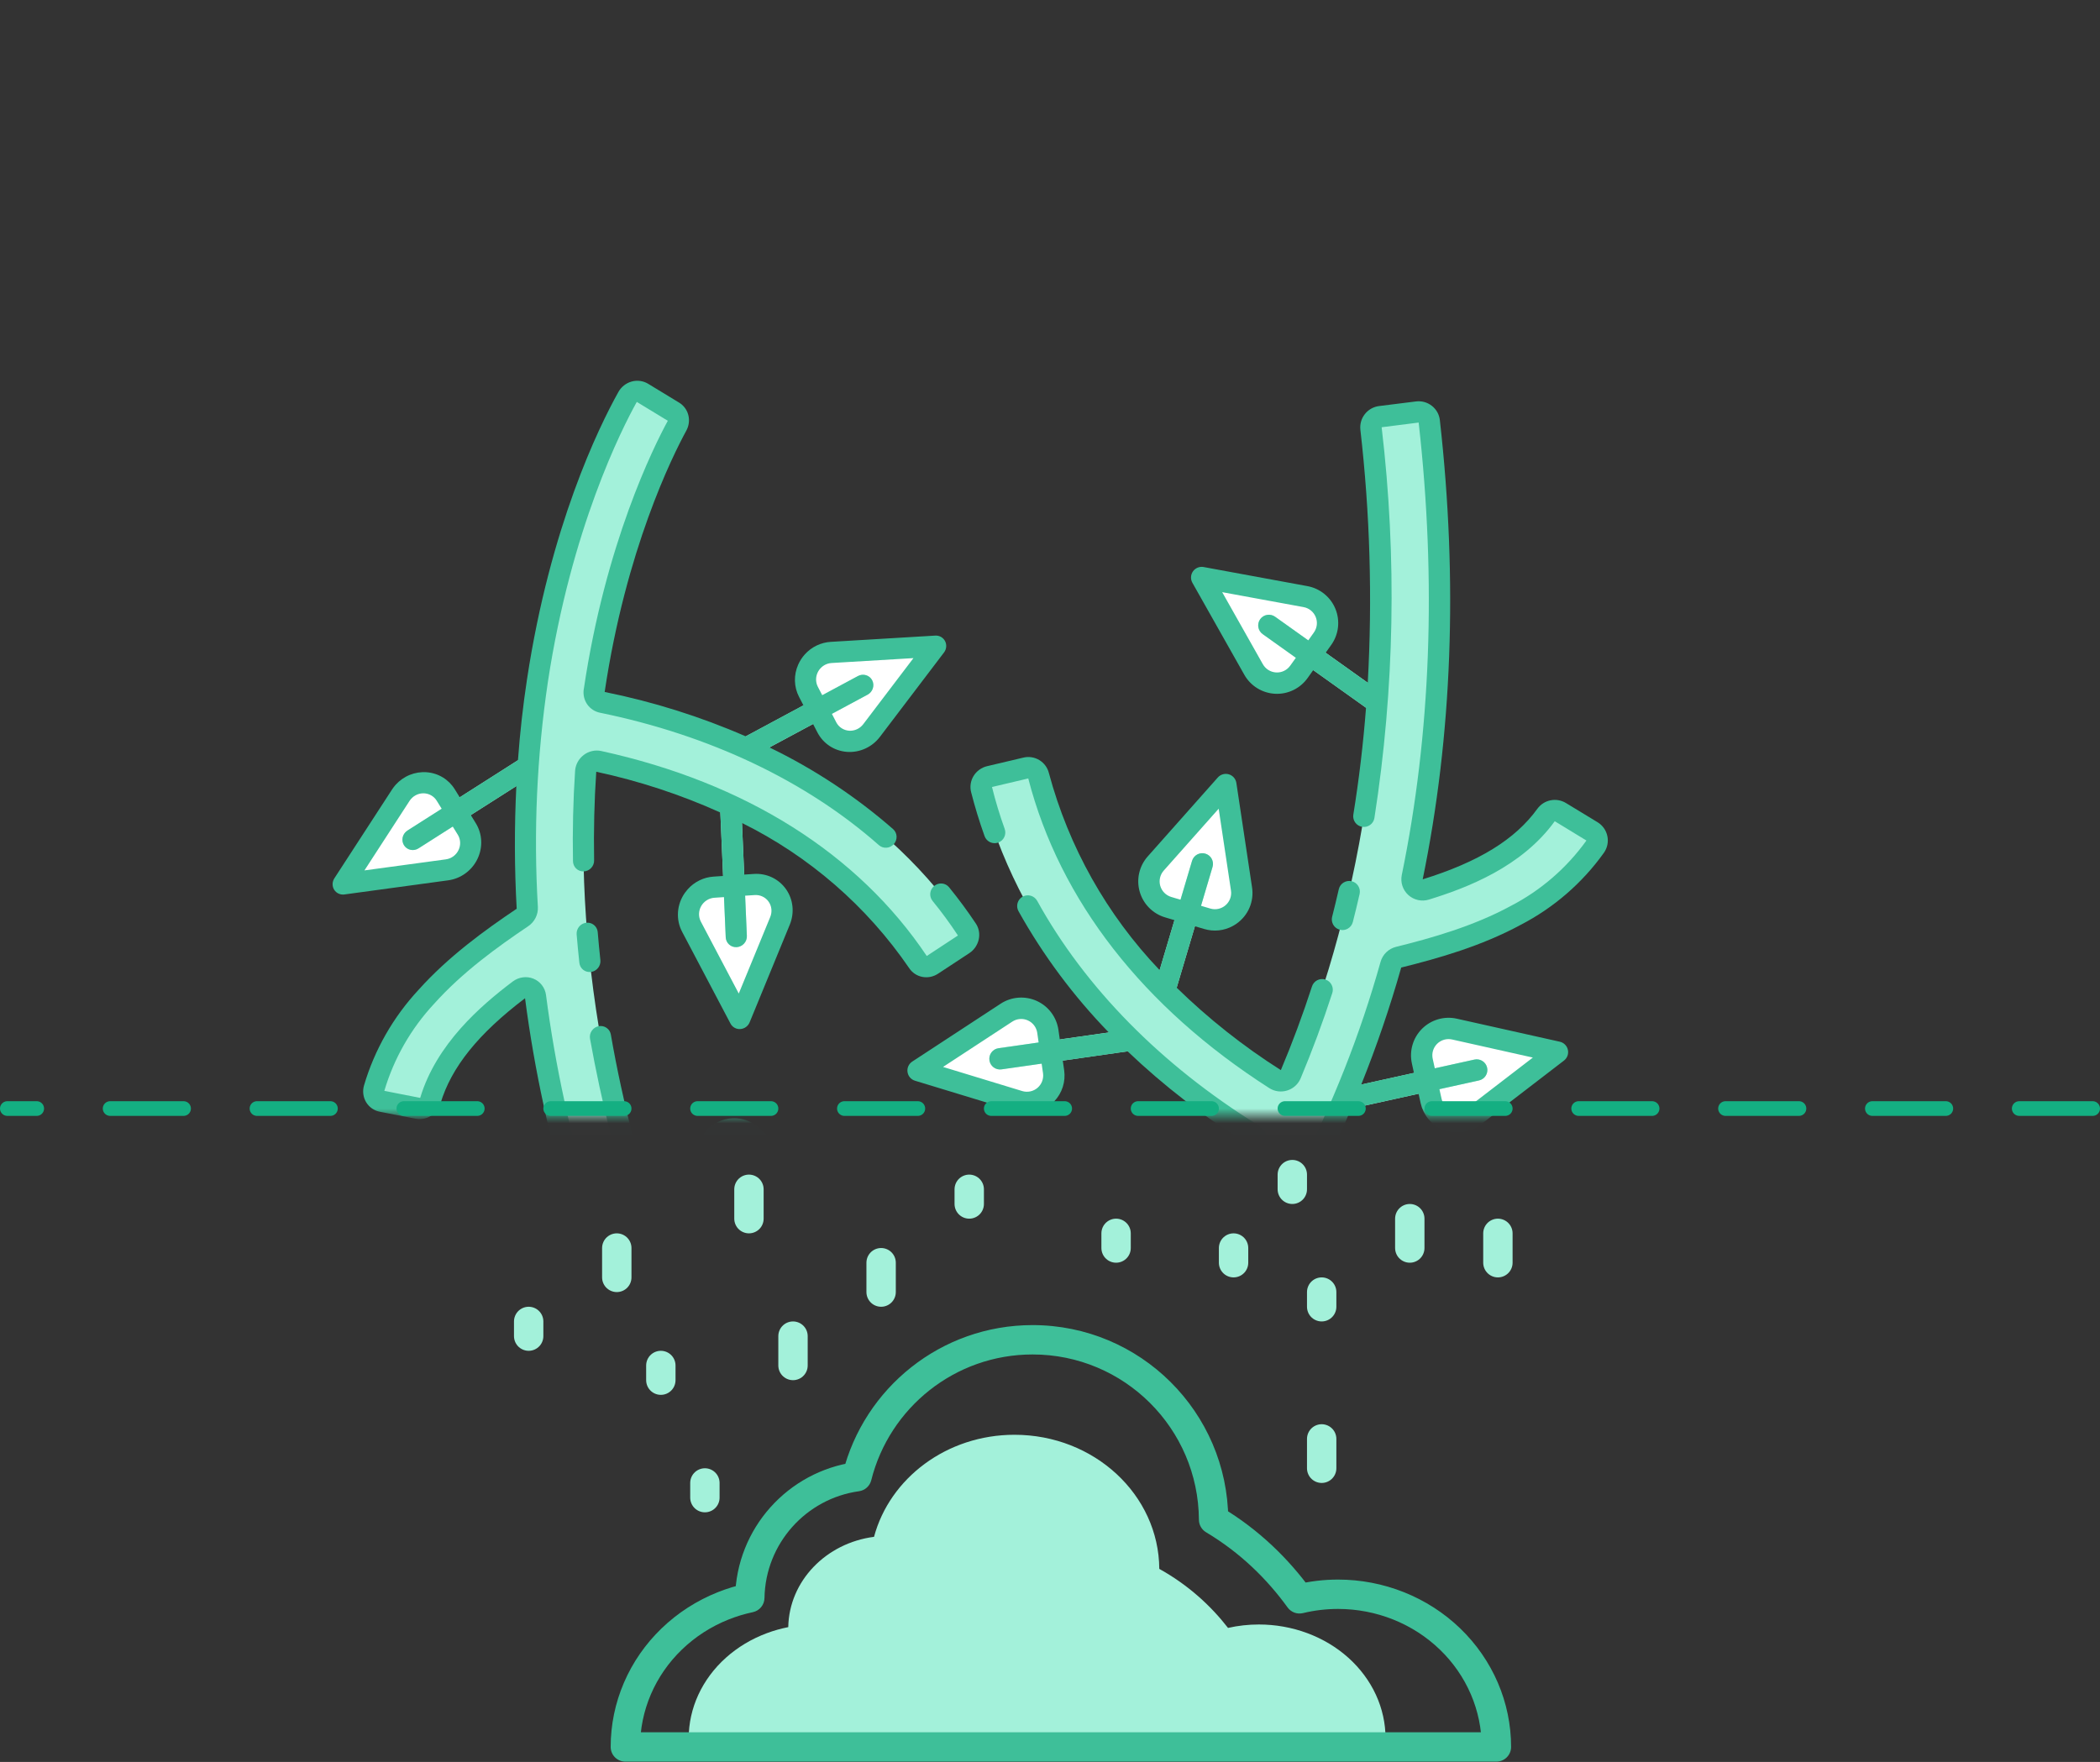<svg width="143" height="120" viewBox="0 0 143 120" fill="none" xmlns="http://www.w3.org/2000/svg">
<rect x="0" y="0" width="143" height="120" fill="#333333" stroke="none"/>
<path fill-rule="evenodd" clip-rule="evenodd" d="M78.942 106.852C78.91 101.803 74.508 97.719 69.082 97.719C64.465 97.719 60.589 100.677 59.517 104.67C56.254 105.091 53.733 107.676 53.677 110.82C53.181 110.917 52.694 111.054 52.223 111.23C51.176 111.619 50.225 112.19 49.424 112.91C48.623 113.63 47.988 114.485 47.554 115.425C47.12 116.366 46.897 117.374 46.897 118.392L52.444 118.392C52.444 118.392 52.444 118.392 52.444 118.392H86.954C86.954 118.392 86.954 118.392 86.954 118.392H94.349C94.349 117.374 94.125 116.366 93.692 115.425C93.258 114.485 92.623 113.63 91.822 112.91C91.02 112.19 90.069 111.619 89.023 111.23C87.976 110.84 86.854 110.64 85.721 110.64C85.012 110.64 84.307 110.718 83.623 110.873C82.453 109.367 80.923 107.954 78.942 106.852Z" fill="#A3F1DA"/>
<path d="M42.584 118.98H41.584C41.584 119.532 42.031 119.98 42.584 119.98V118.98ZM43.404 115.001L42.486 114.606H42.486L43.404 115.001ZM45.742 111.627L46.436 112.347H46.436L45.742 111.627ZM49.241 109.373L48.87 108.444L49.241 109.373ZM51.058 108.822L51.265 109.801C51.721 109.704 52.05 109.305 52.058 108.839L51.058 108.822ZM58.358 100.573L58.495 101.564C58.899 101.508 59.229 101.212 59.328 100.816L58.358 100.573ZM82.64 103.5L81.64 103.506C81.642 103.856 81.827 104.179 82.127 104.358L82.64 103.5ZM88.49 108.893L87.68 109.48C87.918 109.808 88.331 109.961 88.725 109.865L88.49 108.893ZM95.24 109.373L94.869 110.301H94.869L95.24 109.373ZM98.739 111.627L98.045 112.347L98.739 111.627ZM101.898 118.98V119.98C102.45 119.98 102.898 119.532 102.898 118.98H101.898ZM53.368 119.98H64.152V117.98H53.368V119.98ZM42.584 119.98H53.368V117.98H42.584V119.98ZM42.486 114.606C41.891 115.992 41.584 117.478 41.584 118.98H43.584C43.584 117.751 43.835 116.533 44.323 115.395L42.486 114.606ZM45.048 110.907C43.952 111.964 43.081 113.22 42.486 114.606L44.323 115.395C44.812 114.257 45.529 113.221 46.436 112.347L45.048 110.907ZM48.87 108.444C47.443 109.014 46.144 109.85 45.048 110.907L46.436 112.347C47.343 111.472 48.422 110.776 49.612 110.301L48.87 108.444ZM50.851 107.844C50.176 107.987 49.513 108.187 48.87 108.444L49.612 110.301C50.148 110.087 50.701 109.92 51.265 109.801L50.851 107.844ZM58.221 99.583C53.66 100.214 50.137 104.09 50.058 108.806L52.058 108.839C52.12 105.121 54.899 102.062 58.495 101.564L58.221 99.583ZM70.315 90.249C64.073 90.249 58.836 94.539 57.388 100.331L59.328 100.816C60.559 95.894 65.013 92.249 70.315 92.249V90.249ZM83.64 103.494C83.596 96.171 77.647 90.249 70.315 90.249V92.249C76.547 92.249 81.603 97.282 81.64 103.506L83.64 103.494ZM82.127 104.358C84.472 105.758 86.287 107.556 87.68 109.48L89.3 108.307C87.769 106.193 85.76 104.198 83.152 102.641L82.127 104.358ZM88.725 109.865C89.504 109.677 90.306 109.581 91.113 109.581V107.581C90.148 107.581 89.188 107.696 88.255 107.921L88.725 109.865ZM91.113 109.581C92.403 109.581 93.68 109.826 94.869 110.301L95.611 108.444C94.184 107.874 92.656 107.581 91.113 107.581V109.581ZM94.869 110.301C96.059 110.776 97.138 111.472 98.045 112.347L99.433 110.907C98.337 109.85 97.038 109.014 95.611 108.444L94.869 110.301ZM98.045 112.347C98.952 113.221 99.669 114.257 100.158 115.395L101.996 114.606C101.4 113.22 100.529 111.964 99.433 110.907L98.045 112.347ZM100.158 115.395C100.647 116.533 100.898 117.751 100.898 118.98H102.898C102.898 117.478 102.591 115.992 101.996 114.606L100.158 115.395ZM101.898 117.98H91.113V119.98H101.898V117.98ZM91.113 117.98H80.329V119.98H91.113V117.98ZM80.329 117.98H64.152V119.98H80.329V117.98Z" fill="#3EBF99"/>
<g clip-path="url(#clip0)">
<mask id="mask0" mask-type="alpha" maskUnits="userSpaceOnUse" x="-24" y="14" width="167" height="63">
<rect x="-23.984" y="14.016" width="166" height="62" fill="#C4C4C4"/>
</mask>
<g mask="url(#mask0)">
<path d="M82.209 62.575L79.549 61.785C79.285 61.707 79.042 61.57 78.838 61.385C78.634 61.199 78.475 60.97 78.371 60.714C78.244 60.398 78.207 60.053 78.265 59.717C78.323 59.381 78.474 59.068 78.7 58.813L83.474 53.435L84.542 60.546C84.592 60.883 84.548 61.228 84.413 61.541C84.279 61.854 84.059 62.124 83.78 62.319C83.554 62.477 83.296 62.582 83.024 62.627C82.752 62.671 82.473 62.653 82.209 62.575Z" fill="white"/>
<path d="M79.4 68.97C79.274 69.039 79.13 69.068 78.987 69.055C78.844 69.041 78.708 68.986 78.596 68.895C78.484 68.805 78.402 68.683 78.36 68.546C78.317 68.409 78.316 68.262 78.357 68.124L81.174 58.63C81.201 58.539 81.246 58.453 81.306 58.379C81.366 58.305 81.44 58.243 81.524 58.198C81.608 58.152 81.7 58.124 81.795 58.114C81.89 58.104 81.986 58.113 82.077 58.14C82.169 58.167 82.254 58.212 82.328 58.272C82.403 58.332 82.464 58.407 82.51 58.49C82.555 58.574 82.584 58.666 82.594 58.761C82.604 58.856 82.595 58.952 82.568 59.044L79.75 68.537C79.723 68.628 79.679 68.714 79.619 68.788C79.559 68.863 79.484 68.925 79.4 68.97Z" fill="#A3F1DA"/>
<path d="M90.062 43.497L88.451 45.756C88.291 45.98 88.083 46.166 87.841 46.299C87.6 46.431 87.331 46.508 87.056 46.522C86.715 46.54 86.377 46.463 86.078 46.299C85.779 46.135 85.532 45.891 85.364 45.594L81.831 39.334L88.9 40.632C89.236 40.694 89.547 40.848 89.8 41.077C90.052 41.306 90.236 41.601 90.33 41.928C90.406 42.193 90.422 42.472 90.375 42.743C90.329 43.015 90.222 43.273 90.062 43.497Z" fill="white"/>
<path d="M95.267 49.304C95.148 49.369 95.012 49.399 94.876 49.391C94.74 49.383 94.609 49.336 94.498 49.257L85.995 43.194C85.915 43.139 85.847 43.069 85.794 42.988C85.741 42.907 85.705 42.816 85.688 42.721C85.671 42.625 85.674 42.528 85.695 42.433C85.716 42.339 85.756 42.249 85.812 42.17C85.868 42.092 85.94 42.025 86.022 41.974C86.105 41.923 86.196 41.889 86.292 41.874C86.388 41.859 86.485 41.864 86.579 41.887C86.673 41.91 86.762 41.952 86.839 42.01L95.342 48.073C95.443 48.145 95.523 48.241 95.576 48.352C95.63 48.463 95.654 48.586 95.646 48.709C95.639 48.833 95.6 48.952 95.534 49.056C95.468 49.16 95.376 49.245 95.267 49.304Z" fill="#A3F1DA"/>
<path d="M97.451 74.979L96.852 72.269C96.793 72 96.795 71.721 96.858 71.453C96.922 71.185 97.045 70.934 97.218 70.72C97.433 70.455 97.718 70.256 98.04 70.144C98.362 70.032 98.709 70.012 99.042 70.086L106.058 71.656L100.356 76.036C100.086 76.244 99.763 76.372 99.424 76.406C99.084 76.441 98.742 76.379 98.436 76.23C98.188 76.109 97.971 75.933 97.801 75.717C97.63 75.5 97.511 75.248 97.451 74.979Z" fill="white"/>
<path d="M100.905 73.512C100.845 73.544 100.781 73.568 100.715 73.583L90.606 75.816C90.419 75.855 90.224 75.818 90.064 75.715C89.904 75.611 89.79 75.448 89.749 75.261C89.708 75.075 89.742 74.879 89.844 74.717C89.945 74.555 90.107 74.44 90.293 74.396L100.401 72.163C100.572 72.125 100.751 72.151 100.904 72.235C101.058 72.318 101.176 72.455 101.238 72.619C101.299 72.783 101.299 72.963 101.238 73.127C101.177 73.292 101.058 73.428 100.905 73.512Z" fill="#A3F1DA"/>
<path d="M71.354 70.243L71.747 72.989C71.786 73.262 71.763 73.54 71.679 73.803C71.596 74.066 71.454 74.306 71.265 74.506C71.031 74.755 70.732 74.933 70.402 75.02C70.072 75.108 69.724 75.101 69.398 75.002L62.519 72.907L68.537 68.969C68.822 68.782 69.154 68.679 69.495 68.67C69.835 68.662 70.172 68.748 70.466 68.921C70.704 69.06 70.908 69.251 71.061 69.48C71.215 69.709 71.315 69.97 71.354 70.243Z" fill="white"/>
<path d="M78.111 71.368C78.036 71.408 77.953 71.435 77.868 71.448L68.199 72.83C68.008 72.857 67.814 72.808 67.66 72.692C67.506 72.576 67.404 72.404 67.377 72.213C67.349 72.022 67.399 71.828 67.515 71.674C67.63 71.519 67.803 71.418 67.994 71.39L77.662 70.009C77.831 69.984 78.003 70.02 78.148 70.11C78.293 70.2 78.401 70.338 78.455 70.5C78.508 70.662 78.504 70.838 78.441 70.996C78.378 71.155 78.261 71.286 78.111 71.368Z" fill="#A3F1DA"/>
<path d="M96.167 59.741C97.931 51.155 98.689 40.812 97.326 28.697C97.315 28.601 97.285 28.509 97.238 28.425C97.191 28.342 97.128 28.268 97.053 28.209C96.977 28.15 96.89 28.106 96.798 28.081C96.705 28.055 96.609 28.049 96.513 28.061L93.995 28.375C93.803 28.4 93.63 28.498 93.51 28.649C93.391 28.801 93.337 28.993 93.358 29.184C95.545 48.653 92.053 63.283 87.896 73.164C87.854 73.262 87.792 73.349 87.713 73.421C87.634 73.492 87.541 73.546 87.439 73.577C87.338 73.609 87.231 73.619 87.125 73.605C87.02 73.591 86.919 73.555 86.829 73.498C78.463 68.145 72.808 60.911 70.723 52.835C70.676 52.651 70.559 52.492 70.397 52.393C70.234 52.294 70.039 52.264 69.854 52.307L67.382 52.892C67.288 52.913 67.199 52.954 67.12 53.01C67.041 53.066 66.975 53.138 66.924 53.22C66.873 53.302 66.839 53.394 66.824 53.49C66.808 53.585 66.812 53.683 66.835 53.777C69.208 63.061 75.699 71.299 85.279 77.242C85.434 77.337 85.548 77.487 85.597 77.662C85.646 77.837 85.627 78.024 85.543 78.186L85.54 78.191C80.969 86.966 75.88 91.951 74.269 93.405C74.131 93.528 74.046 93.7 74.031 93.884C74.015 94.068 74.071 94.251 74.186 94.395L74.994 95.4L75.766 96.364C75.828 96.441 75.905 96.505 75.993 96.551C76.08 96.597 76.175 96.626 76.274 96.634C76.372 96.642 76.471 96.63 76.565 96.599C76.659 96.567 76.745 96.517 76.819 96.452C78.59 94.886 84.024 89.633 88.973 80.209C91.382 75.585 93.306 70.724 94.712 65.703C94.747 65.579 94.815 65.466 94.907 65.376C95 65.286 95.115 65.222 95.24 65.19C97.782 64.56 100.626 63.747 103.213 62.344C105.359 61.229 107.212 59.625 108.624 57.661C108.681 57.58 108.722 57.488 108.742 57.39C108.763 57.293 108.763 57.192 108.744 57.095C108.724 56.997 108.684 56.905 108.627 56.824C108.57 56.742 108.497 56.673 108.412 56.621L106.249 55.307C106.092 55.212 105.905 55.18 105.725 55.217C105.546 55.254 105.386 55.357 105.279 55.506C103.363 58.161 100.252 59.598 97.089 60.572C96.969 60.609 96.842 60.614 96.719 60.588C96.597 60.561 96.484 60.503 96.391 60.419C96.298 60.335 96.228 60.228 96.189 60.109C96.15 59.99 96.142 59.863 96.167 59.741Z" fill="#A3F1DA"/>
<path d="M91.764 63.256C91.852 63.208 91.93 63.143 91.991 63.064C92.053 62.984 92.097 62.893 92.122 62.796C92.281 62.171 92.435 61.535 92.583 60.888C92.626 60.7 92.592 60.503 92.49 60.34C92.387 60.176 92.224 60.06 92.036 60.017C91.848 59.974 91.651 60.008 91.487 60.11C91.324 60.213 91.208 60.376 91.165 60.564C91.02 61.2 90.869 61.824 90.713 62.437C90.678 62.574 90.684 62.719 90.73 62.852C90.775 62.986 90.859 63.104 90.971 63.191C91.082 63.277 91.217 63.33 91.358 63.341C91.499 63.353 91.64 63.323 91.764 63.256Z" fill="#3EBF99"/>
<path d="M97.505 27.642C97.354 27.523 97.18 27.434 96.994 27.382C96.808 27.331 96.614 27.317 96.422 27.341L93.903 27.656C93.523 27.705 93.177 27.901 92.94 28.203C92.703 28.504 92.593 28.886 92.635 29.267C93.291 34.988 93.459 40.754 93.137 46.503L90.27 44.459L90.653 43.92C90.902 43.57 91.059 43.162 91.109 42.735C91.159 42.307 91.101 41.874 90.939 41.476C90.778 41.077 90.519 40.726 90.185 40.454C89.852 40.182 89.455 39.998 89.032 39.92L81.961 38.619C81.825 38.594 81.684 38.608 81.556 38.66C81.428 38.712 81.318 38.799 81.237 38.911C81.157 39.024 81.111 39.157 81.103 39.295C81.096 39.433 81.128 39.57 81.196 39.691L84.729 45.951C84.94 46.327 85.243 46.643 85.609 46.87C85.975 47.097 86.393 47.228 86.823 47.251C87.253 47.274 87.682 47.187 88.07 47C88.458 46.812 88.792 46.53 89.042 46.179L89.425 45.64L93.02 48.203C92.829 50.67 92.541 53.095 92.156 55.478C92.14 55.572 92.143 55.669 92.165 55.761C92.187 55.855 92.227 55.942 92.283 56.02C92.338 56.097 92.409 56.163 92.49 56.214C92.572 56.264 92.662 56.298 92.756 56.313C92.85 56.328 92.947 56.325 93.04 56.303C93.133 56.281 93.221 56.241 93.298 56.185C93.376 56.13 93.441 56.059 93.492 55.978C93.542 55.897 93.576 55.806 93.591 55.712C94.964 46.904 95.13 37.951 94.084 29.099L96.604 28.779C97.82 39.597 97.434 49.968 95.454 59.596C95.404 59.843 95.419 60.098 95.497 60.337C95.576 60.576 95.715 60.79 95.901 60.959C96.088 61.128 96.315 61.245 96.56 61.299C96.806 61.354 97.061 61.343 97.302 61.269C99.905 60.467 103.625 59.042 105.871 55.931L108.028 57.246C106.684 59.12 104.915 60.649 102.866 61.707C100.33 63.082 97.499 63.884 95.063 64.488C94.813 64.55 94.584 64.677 94.399 64.856C94.214 65.036 94.08 65.261 94.01 65.508C92.617 70.48 90.714 75.295 88.329 79.875C83.387 89.286 77.901 94.528 76.334 95.913L74.755 93.947C76.257 92.593 81.522 87.48 86.167 78.561C86.174 78.55 86.183 78.532 86.189 78.52C86.355 78.196 86.392 77.822 86.295 77.472C86.197 77.121 85.972 76.82 85.664 76.627C79.086 72.546 73.886 67.265 70.627 61.353C70.534 61.185 70.377 61.06 70.192 61.006C70.007 60.952 69.808 60.975 69.639 61.068C69.47 61.161 69.345 61.317 69.292 61.502C69.238 61.688 69.26 61.887 69.353 62.056C71.035 65.067 73.103 67.846 75.506 70.32L72.167 70.797L72.074 70.143C72.013 69.716 71.846 69.311 71.588 68.966C71.329 68.621 70.988 68.347 70.595 68.169C70.202 67.992 69.77 67.916 69.341 67.95C68.911 67.983 68.496 68.125 68.136 68.362L62.12 72.301C62.005 72.376 61.913 72.483 61.855 72.609C61.798 72.735 61.778 72.875 61.798 73.012C61.817 73.149 61.875 73.278 61.965 73.383C62.055 73.488 62.173 73.565 62.306 73.605L69.185 75.7C69.508 75.799 69.848 75.833 70.185 75.8C70.522 75.767 70.848 75.667 71.146 75.506C71.386 75.375 71.604 75.207 71.791 75.009C72.056 74.729 72.255 74.393 72.371 74.026C72.488 73.659 72.519 73.27 72.464 72.889L72.37 72.236L76.786 71.605C79.263 73.966 81.981 76.062 84.893 77.859C80.343 86.593 75.239 91.555 73.781 92.866C73.505 93.113 73.335 93.457 73.305 93.827C73.275 94.196 73.387 94.563 73.619 94.853L75.199 96.821C75.323 96.974 75.476 97.101 75.65 97.193C75.824 97.286 76.015 97.342 76.211 97.359C76.408 97.375 76.605 97.352 76.793 97.29C76.98 97.228 77.152 97.129 77.3 96.999C79.365 95.173 84.696 89.915 89.616 80.549C90.471 78.92 91.27 77.238 92.014 75.504L96.598 74.491L96.74 75.136C96.826 75.522 96.999 75.883 97.248 76.191C97.496 76.499 97.813 76.745 98.172 76.91C98.532 77.075 98.925 77.155 99.321 77.142C99.716 77.129 100.103 77.025 100.452 76.838C100.572 76.772 100.688 76.697 100.797 76.614L106.498 72.234C106.608 72.15 106.691 72.036 106.739 71.906C106.786 71.776 106.795 71.636 106.765 71.501C106.736 71.366 106.668 71.242 106.57 71.144C106.473 71.046 106.349 70.978 106.214 70.948L99.201 69.38C98.781 69.286 98.343 69.3 97.93 69.42C97.516 69.54 97.139 69.762 96.835 70.066C96.53 70.37 96.306 70.746 96.186 71.159C96.064 71.573 96.05 72.01 96.143 72.43L96.283 73.073L92.695 73.865C93.742 71.259 94.65 68.6 95.416 65.897C97.94 65.272 100.881 64.437 103.561 62.984C105.808 61.82 107.748 60.139 109.219 58.08C109.334 57.917 109.414 57.733 109.454 57.538C109.495 57.343 109.495 57.142 109.454 56.947C109.414 56.752 109.334 56.568 109.22 56.405C109.105 56.243 108.959 56.105 108.789 56.001L106.627 54.688C106.313 54.499 105.94 54.435 105.581 54.508C105.222 54.581 104.904 54.786 104.689 55.082C103.176 57.178 100.692 58.703 96.879 59.889C98.888 50.109 99.282 39.586 98.048 28.618C98.027 28.427 97.969 28.243 97.876 28.075C97.782 27.908 97.656 27.761 97.505 27.642ZM87.858 45.336C87.75 45.488 87.606 45.61 87.438 45.691C87.271 45.772 87.085 45.809 86.9 45.799C86.714 45.789 86.534 45.733 86.376 45.635C86.218 45.537 86.087 45.401 85.995 45.239L83.225 40.331L88.768 41.349C88.951 41.382 89.123 41.462 89.267 41.579C89.411 41.696 89.523 41.848 89.593 42.02C89.663 42.193 89.689 42.38 89.667 42.565C89.645 42.749 89.577 42.926 89.469 43.077L89.087 43.615L86.839 42.013C86.761 41.955 86.673 41.913 86.579 41.89C86.485 41.866 86.387 41.862 86.292 41.877C86.196 41.892 86.104 41.926 86.022 41.977C85.939 42.028 85.868 42.094 85.812 42.173C85.756 42.252 85.716 42.341 85.695 42.436C85.673 42.53 85.671 42.628 85.688 42.723C85.705 42.819 85.741 42.91 85.794 42.991C85.847 43.072 85.915 43.142 85.995 43.197L88.242 44.799L87.858 45.336ZM71.025 73.094C71.051 73.278 71.03 73.466 70.965 73.64C70.899 73.814 70.791 73.969 70.65 74.09C70.509 74.211 70.339 74.295 70.157 74.333C69.975 74.371 69.786 74.363 69.608 74.309L64.217 72.666L68.933 69.58C69.088 69.478 69.267 69.417 69.453 69.403C69.638 69.388 69.824 69.421 69.993 69.498C70.163 69.574 70.31 69.692 70.422 69.841C70.533 69.99 70.606 70.164 70.632 70.348L70.725 71.002L67.992 71.393C67.801 71.42 67.629 71.522 67.513 71.676C67.397 71.831 67.348 72.025 67.375 72.215C67.402 72.406 67.504 72.579 67.658 72.694C67.813 72.81 68.007 72.86 68.198 72.832L70.93 72.442L71.025 73.094ZM97.561 72.113C97.521 71.932 97.527 71.743 97.579 71.565C97.631 71.386 97.728 71.224 97.859 71.093C97.99 70.962 98.153 70.866 98.331 70.814C98.51 70.762 98.698 70.757 98.88 70.797L104.38 72.028L99.913 75.462C99.766 75.575 99.592 75.649 99.408 75.678C99.224 75.706 99.036 75.687 98.862 75.624C98.687 75.56 98.531 75.454 98.409 75.314C98.286 75.174 98.201 75.005 98.161 74.824L98.018 74.181L100.713 73.586C100.902 73.544 101.066 73.429 101.169 73.267C101.273 73.104 101.308 72.907 101.266 72.719C101.225 72.53 101.11 72.366 100.947 72.263C100.785 72.159 100.588 72.124 100.399 72.166L97.704 72.761L97.561 72.113Z" fill="#3EBF99"/>
<path d="M67.974 57.386C68.064 57.354 68.147 57.304 68.218 57.24C68.289 57.176 68.346 57.099 68.387 57.012C68.428 56.926 68.452 56.832 68.456 56.737C68.461 56.641 68.447 56.546 68.415 56.456C68.078 55.52 67.789 54.567 67.55 53.601L70.019 53.018C72.161 61.315 77.838 68.609 86.436 74.111C86.615 74.225 86.816 74.298 87.026 74.326C87.236 74.353 87.45 74.335 87.652 74.271C87.744 74.243 87.832 74.205 87.917 74.159C88.208 74.002 88.437 73.75 88.566 73.445C89.353 71.572 90.077 69.622 90.718 67.646C90.75 67.555 90.763 67.458 90.757 67.361C90.751 67.265 90.725 67.17 90.682 67.084C90.639 66.997 90.579 66.92 90.506 66.856C90.433 66.793 90.348 66.745 90.256 66.715C90.164 66.685 90.067 66.674 89.97 66.682C89.874 66.69 89.78 66.718 89.694 66.762C89.608 66.807 89.532 66.869 89.471 66.943C89.409 67.018 89.363 67.104 89.335 67.197C88.706 69.132 87.996 71.045 87.22 72.883C84.667 71.264 82.29 69.382 80.127 67.269L81.368 63.084L82.001 63.272C82.322 63.368 82.659 63.4 82.993 63.365C83.326 63.33 83.649 63.23 83.944 63.069C84.03 63.022 84.114 62.971 84.195 62.914C84.586 62.642 84.894 62.266 85.082 61.828C85.27 61.39 85.331 60.908 85.259 60.437L84.191 53.326C84.171 53.19 84.112 53.062 84.021 52.957C83.93 52.853 83.812 52.777 83.679 52.737C83.547 52.698 83.406 52.697 83.273 52.735C83.14 52.773 83.02 52.848 82.928 52.952L78.155 58.329C77.869 58.651 77.669 59.04 77.573 59.46C77.478 59.88 77.489 60.317 77.608 60.731C77.726 61.145 77.947 61.522 78.25 61.828C78.553 62.134 78.928 62.359 79.341 62.481L79.974 62.669L78.964 66.071C75.368 62.3 72.776 57.685 71.425 52.652C71.333 52.282 71.098 51.964 70.772 51.767C70.446 51.57 70.055 51.509 69.685 51.599L67.213 52.183C67.024 52.228 66.845 52.311 66.687 52.426C66.529 52.541 66.396 52.685 66.294 52.852C66.194 53.016 66.128 53.197 66.1 53.387C66.071 53.577 66.081 53.77 66.129 53.956C66.385 54.956 66.692 55.962 67.044 56.944C67.076 57.034 67.125 57.117 67.189 57.188C67.253 57.259 67.331 57.317 67.417 57.358C67.504 57.399 67.597 57.422 67.693 57.427C67.788 57.432 67.884 57.418 67.974 57.386ZM79.756 61.089C79.578 61.036 79.416 60.939 79.285 60.806C79.154 60.674 79.059 60.511 79.008 60.332C78.957 60.154 78.951 59.965 78.993 59.783C79.034 59.602 79.121 59.434 79.244 59.295L82.986 55.08L83.824 60.656C83.852 60.84 83.832 61.027 83.768 61.202C83.704 61.376 83.596 61.531 83.456 61.653C83.316 61.775 83.147 61.86 82.965 61.899C82.784 61.939 82.595 61.932 82.417 61.879L81.784 61.691L82.569 59.044C82.597 58.952 82.605 58.856 82.595 58.761C82.585 58.666 82.557 58.574 82.511 58.49C82.466 58.406 82.404 58.331 82.33 58.271C82.255 58.211 82.17 58.166 82.078 58.139C81.987 58.112 81.891 58.103 81.795 58.113C81.7 58.123 81.608 58.152 81.524 58.197C81.44 58.243 81.366 58.305 81.306 58.379C81.246 58.453 81.201 58.539 81.173 58.63L80.388 61.278L79.756 61.089Z" fill="#3EBF99"/>
<path d="M48.617 60.425L51.361 60.241C51.634 60.223 51.905 60.266 52.156 60.369C52.407 60.471 52.63 60.629 52.809 60.831C53.03 61.081 53.176 61.39 53.23 61.723C53.284 62.056 53.244 62.399 53.114 62.714L50.381 69.366L47.088 63.118C46.932 62.822 46.862 62.486 46.887 62.148C46.912 61.81 47.031 61.483 47.229 61.205C47.389 60.98 47.597 60.793 47.838 60.658C48.078 60.523 48.344 60.443 48.617 60.425Z" fill="white"/>
<path d="M49.183 53.504C49.279 53.396 49.405 53.319 49.543 53.282C49.681 53.245 49.826 53.25 49.96 53.296C50.094 53.342 50.21 53.426 50.294 53.539C50.378 53.652 50.426 53.789 50.433 53.931L50.858 63.738C50.862 63.832 50.848 63.927 50.816 64.017C50.783 64.107 50.734 64.19 50.67 64.261C50.606 64.332 50.529 64.391 50.443 64.433C50.358 64.475 50.265 64.5 50.17 64.506C50.076 64.512 49.982 64.5 49.893 64.47C49.804 64.439 49.722 64.391 49.653 64.329C49.583 64.267 49.527 64.191 49.487 64.106C49.447 64.021 49.424 63.929 49.42 63.834L48.995 54.028C48.991 53.933 49.005 53.838 49.037 53.748C49.07 53.658 49.119 53.575 49.183 53.504Z" fill="#A3F1DA"/>
<path d="M40.675 77.281C40.766 77.18 40.883 77.105 41.013 77.066C41.143 77.027 41.281 77.025 41.41 77.06L51.324 79.767C51.416 79.79 51.503 79.831 51.578 79.889C51.654 79.946 51.717 80.018 51.764 80.101C51.81 80.184 51.84 80.276 51.85 80.371C51.861 80.466 51.852 80.563 51.825 80.656C51.798 80.749 51.753 80.835 51.692 80.911C51.631 80.987 51.556 81.05 51.472 81.097C51.387 81.144 51.294 81.174 51.199 81.184C51.103 81.195 51.007 81.187 50.916 81.16L41.002 78.453C40.885 78.421 40.778 78.359 40.693 78.274C40.607 78.189 40.545 78.083 40.512 77.966C40.479 77.849 40.477 77.724 40.506 77.605C40.534 77.485 40.592 77.374 40.675 77.281Z" fill="#A3F1DA"/>
<path d="M30.35 54.144L31.785 56.458C31.927 56.688 32.015 56.949 32.042 57.22C32.07 57.492 32.035 57.767 31.942 58.026C31.826 58.347 31.624 58.631 31.359 58.846C31.093 59.062 30.775 59.2 30.44 59.246L23.366 60.207L27.29 54.162C27.476 53.876 27.737 53.645 28.044 53.496C28.35 53.347 28.69 53.286 29.025 53.319C29.296 53.346 29.556 53.435 29.785 53.577C30.015 53.72 30.208 53.914 30.35 54.144Z" fill="white"/>
<path d="M27.591 56.701C27.637 56.65 27.689 56.606 27.746 56.569L36.487 51.002C36.649 50.901 36.843 50.868 37.027 50.909C37.211 50.95 37.369 51.063 37.468 51.222C37.567 51.382 37.598 51.575 37.555 51.761C37.512 51.946 37.398 52.109 37.238 52.214L28.498 57.782C28.35 57.876 28.174 57.914 28.003 57.889C27.832 57.864 27.678 57.778 27.567 57.647C27.457 57.515 27.399 57.347 27.403 57.173C27.408 57 27.474 56.832 27.591 56.701Z" fill="#A3F1DA"/>
<path d="M56.303 49.542L55.05 47.122C54.926 46.882 54.858 46.615 54.851 46.341C54.844 46.068 54.899 45.795 55.012 45.544C55.151 45.232 55.373 44.963 55.654 44.768C55.934 44.572 56.262 44.458 56.6 44.438L63.713 44.013L59.351 49.755C59.145 50.027 58.867 50.238 58.551 50.363C58.235 50.489 57.892 50.524 57.561 50.466C57.293 50.418 57.041 50.31 56.824 50.151C56.606 49.991 56.428 49.783 56.303 49.542Z" fill="white"/>
<path d="M49.616 50.828C49.674 50.764 49.742 50.71 49.818 50.669L58.422 46.045C58.592 45.954 58.789 45.933 58.971 45.988C59.153 46.042 59.304 46.167 59.391 46.336C59.478 46.504 59.494 46.701 59.435 46.885C59.377 47.068 59.248 47.223 59.079 47.314L50.475 51.937C50.325 52.018 50.153 52.044 49.988 52.01C49.823 51.977 49.677 51.886 49.575 51.754C49.472 51.622 49.42 51.456 49.428 51.287C49.436 51.118 49.502 50.955 49.616 50.828Z" fill="#A3F1DA"/>
<path d="M36.467 67.88C37.585 76.478 40.211 86.366 45.394 97.169C45.435 97.254 45.493 97.329 45.564 97.391C45.635 97.453 45.718 97.499 45.808 97.528C45.897 97.557 45.992 97.568 46.087 97.56C46.182 97.551 46.275 97.524 46.36 97.48L48.616 96.318C48.787 96.229 48.918 96.078 48.981 95.896C49.044 95.714 49.033 95.516 48.951 95.345C40.625 77.983 39.175 63.164 39.879 52.534C39.886 52.429 39.917 52.325 39.967 52.232C40.018 52.138 40.088 52.056 40.173 51.992C40.258 51.927 40.355 51.881 40.458 51.858C40.561 51.834 40.668 51.833 40.77 51.854C50.327 53.947 57.953 58.728 62.509 65.523C62.612 65.679 62.773 65.786 62.957 65.822C63.141 65.857 63.333 65.819 63.492 65.714L65.617 64.317C65.698 64.264 65.769 64.196 65.824 64.117C65.88 64.037 65.919 63.947 65.94 63.853C65.961 63.759 65.964 63.662 65.947 63.568C65.93 63.474 65.895 63.384 65.844 63.304C60.629 55.484 51.897 50.059 41.013 47.836C40.837 47.801 40.682 47.701 40.58 47.555C40.478 47.409 40.435 47.228 40.461 47.049L40.463 47.042C41.911 37.299 45.066 30.904 46.105 28.994C46.194 28.832 46.219 28.643 46.174 28.467C46.129 28.29 46.018 28.139 45.863 28.044L44.783 27.388L43.749 26.758C43.666 26.707 43.574 26.675 43.477 26.662C43.381 26.649 43.282 26.656 43.187 26.682C43.093 26.708 43.004 26.754 42.926 26.815C42.848 26.877 42.784 26.953 42.736 27.039C41.583 29.108 38.191 35.872 36.599 46.35C35.835 51.484 35.602 56.672 35.905 61.83C35.913 61.958 35.886 62.086 35.828 62.202C35.771 62.318 35.684 62.417 35.576 62.489C33.401 63.953 31.002 65.692 29.033 67.89C27.384 69.669 26.166 71.801 25.479 74.116C25.451 74.211 25.443 74.311 25.455 74.409C25.467 74.506 25.499 74.6 25.549 74.684C25.599 74.768 25.666 74.84 25.746 74.896C25.826 74.953 25.916 74.991 26.012 75.01L28.46 75.487C28.638 75.521 28.823 75.486 28.98 75.39C29.136 75.293 29.252 75.143 29.305 74.967C30.241 71.835 32.689 69.424 35.336 67.425C35.436 67.349 35.553 67.3 35.677 67.283C35.8 67.266 35.925 67.281 36.039 67.327C36.153 67.373 36.252 67.448 36.327 67.545C36.403 67.642 36.451 67.758 36.467 67.88Z" fill="#A3F1DA"/>
<path d="M39.454 63.089C39.387 63.164 39.336 63.252 39.303 63.347C39.271 63.441 39.259 63.542 39.267 63.641C39.32 64.277 39.381 64.922 39.452 65.575C39.472 65.765 39.567 65.937 39.715 66.054C39.864 66.17 40.054 66.222 40.244 66.197C40.434 66.172 40.608 66.073 40.728 65.921C40.847 65.769 40.903 65.577 40.883 65.388C40.814 64.746 40.754 64.113 40.702 63.488C40.691 63.348 40.639 63.216 40.553 63.108C40.467 62.999 40.35 62.919 40.218 62.876C40.085 62.834 39.943 62.831 39.807 62.869C39.671 62.907 39.549 62.984 39.454 63.089Z" fill="#3EBF99"/>
<path d="M45.566 98.212C45.747 98.271 45.938 98.293 46.129 98.277C46.319 98.261 46.506 98.207 46.677 98.118L48.933 96.955C49.273 96.778 49.534 96.477 49.659 96.114C49.784 95.752 49.763 95.359 49.601 95.018C47.142 89.921 45.125 84.614 43.572 79.153L46.915 80.065L46.73 80.699C46.61 81.111 46.594 81.544 46.685 81.959C46.776 82.374 46.971 82.757 47.25 83.072C47.53 83.387 47.886 83.625 48.286 83.763C48.686 83.901 49.116 83.935 49.537 83.862L56.575 82.632C56.711 82.608 56.837 82.546 56.941 82.454C57.044 82.361 57.119 82.242 57.158 82.109C57.197 81.977 57.197 81.837 57.16 81.706C57.122 81.575 57.048 81.459 56.945 81.37L51.62 76.764C51.301 76.487 50.915 76.298 50.499 76.213C50.084 76.127 49.651 76.15 49.24 76.277C48.831 76.404 48.457 76.633 48.154 76.941C47.852 77.25 47.63 77.628 47.51 78.041L47.325 78.674L43.133 77.53C42.517 75.168 42.004 72.813 41.596 70.462C41.58 70.369 41.546 70.281 41.496 70.202C41.445 70.123 41.38 70.055 41.302 70.002C41.225 69.949 41.138 69.912 41.046 69.893C40.953 69.874 40.858 69.874 40.765 69.892C40.672 69.91 40.582 69.947 40.502 69.999C40.422 70.052 40.353 70.119 40.299 70.198C40.244 70.277 40.205 70.365 40.184 70.458C40.164 70.551 40.161 70.647 40.177 70.74C41.733 79.41 44.465 87.799 48.299 95.675L46.043 96.843C41.416 87.195 38.432 77.412 37.181 67.768C37.148 67.522 37.052 67.289 36.901 67.094C36.751 66.899 36.551 66.748 36.322 66.655C36.094 66.562 35.843 66.531 35.596 66.566C35.349 66.6 35.113 66.698 34.912 66.85C32.734 68.495 29.711 71.105 28.613 74.775L26.171 74.296C26.824 72.088 27.986 70.055 29.563 68.363C31.493 66.208 33.884 64.485 35.969 63.082C36.183 62.937 36.356 62.74 36.472 62.509C36.587 62.279 36.64 62.023 36.626 61.768C36.326 56.661 36.554 51.524 37.309 46.439C38.899 35.975 42.343 29.203 43.363 27.373L45.475 28.658C44.506 30.436 41.228 37.012 39.757 46.915C39.754 46.928 39.751 46.947 39.748 46.96C39.699 47.319 39.784 47.68 39.988 47.973C40.192 48.265 40.5 48.468 40.851 48.541C48.324 50.068 54.894 53.187 59.851 57.563C59.993 57.688 60.179 57.75 60.37 57.736C60.561 57.722 60.74 57.633 60.868 57.488C60.996 57.343 61.062 57.154 61.053 56.963C61.043 56.772 60.958 56.595 60.817 56.47C58.272 54.248 55.439 52.377 52.392 50.904L55.364 49.307L55.662 49.883C55.856 50.259 56.143 50.578 56.496 50.81C56.85 51.042 57.258 51.179 57.683 51.209C58.108 51.239 58.536 51.16 58.928 50.98C59.319 50.801 59.661 50.526 59.922 50.181L64.282 44.439C64.366 44.329 64.418 44.197 64.43 44.06C64.443 43.923 64.417 43.787 64.355 43.666C64.292 43.545 64.196 43.446 64.078 43.379C63.96 43.312 63.825 43.281 63.688 43.289L56.574 43.715C56.239 43.734 55.91 43.82 55.605 43.967C55.301 44.114 55.028 44.32 54.801 44.573C54.618 44.777 54.468 45.008 54.357 45.258C54.199 45.609 54.122 45.99 54.131 46.372C54.141 46.754 54.236 47.127 54.411 47.462L54.709 48.038L50.78 50.15C47.7 48.807 44.481 47.795 41.175 47.128C42.617 37.43 45.794 31.05 46.736 29.328C46.914 29.002 46.962 28.623 46.871 28.269C46.781 27.915 46.557 27.612 46.247 27.423L44.133 26.137C43.968 26.037 43.783 25.972 43.591 25.946C43.398 25.92 43.201 25.933 43.012 25.985C42.823 26.038 42.645 26.128 42.49 26.25C42.335 26.372 42.205 26.524 42.109 26.697C40.766 29.108 37.471 35.841 35.888 46.255C35.612 48.067 35.407 49.908 35.27 51.778L31.306 54.303L30.965 53.752C30.761 53.422 30.482 53.146 30.15 52.945C29.818 52.744 29.442 52.624 29.052 52.595C28.662 52.566 28.269 52.628 27.903 52.776C27.537 52.924 27.208 53.155 26.942 53.449C26.851 53.552 26.767 53.662 26.692 53.777L22.768 59.821C22.692 59.937 22.651 60.072 22.649 60.209C22.646 60.346 22.683 60.48 22.754 60.596C22.826 60.711 22.929 60.803 23.052 60.86C23.175 60.917 23.312 60.938 23.448 60.92L30.518 59.957C30.942 59.9 31.347 59.736 31.695 59.482C32.044 59.227 32.325 58.891 32.512 58.502C32.699 58.114 32.787 57.687 32.767 57.261C32.747 56.834 32.62 56.423 32.397 56.063L32.058 55.513L35.161 53.538C35.022 56.324 35.029 59.113 35.184 61.892C33.023 63.345 30.54 65.138 28.501 67.415C26.773 69.274 25.5 71.507 24.786 73.932C24.732 74.123 24.716 74.322 24.741 74.517C24.766 74.712 24.831 74.899 24.931 75.067C25.032 75.234 25.166 75.378 25.326 75.49C25.485 75.602 25.667 75.679 25.859 75.717L28.307 76.193C28.661 76.26 29.031 76.191 29.343 75.999C29.655 75.807 29.887 75.507 29.993 75.157C30.733 72.684 32.566 70.408 35.753 67.988C37.026 77.783 40.052 87.71 44.744 97.491C44.825 97.662 44.939 97.813 45.08 97.937C45.222 98.061 45.387 98.154 45.566 98.212ZM48.889 78.416C48.942 78.238 49.037 78.075 49.168 77.941C49.299 77.808 49.46 77.71 49.637 77.655C49.814 77.6 50.001 77.59 50.181 77.627C50.36 77.663 50.526 77.745 50.664 77.864L54.84 81.475L49.323 82.441C49.141 82.473 48.955 82.458 48.782 82.399C48.61 82.339 48.456 82.237 48.335 82.101C48.214 81.964 48.13 81.799 48.09 81.62C48.051 81.44 48.058 81.253 48.11 81.075L48.294 80.442L50.915 81.157C51.006 81.184 51.102 81.193 51.198 81.182C51.294 81.171 51.386 81.141 51.471 81.094C51.556 81.047 51.631 80.984 51.691 80.909C51.752 80.833 51.797 80.746 51.825 80.653C51.852 80.56 51.86 80.464 51.85 80.368C51.839 80.273 51.81 80.181 51.763 80.099C51.716 80.016 51.653 79.944 51.578 79.886C51.502 79.829 51.416 79.787 51.323 79.764L48.703 79.048L48.889 78.416ZM55.692 46.775C55.608 46.612 55.567 46.43 55.572 46.246C55.577 46.061 55.629 45.88 55.722 45.718C55.815 45.557 55.947 45.421 56.105 45.322C56.263 45.224 56.442 45.167 56.626 45.156L62.201 44.823L58.783 49.323C58.671 49.471 58.523 49.59 58.354 49.667C58.185 49.745 58.001 49.778 57.817 49.766C57.634 49.753 57.458 49.694 57.306 49.594C57.153 49.494 57.029 49.357 56.945 49.194L56.648 48.618L59.079 47.311C59.249 47.22 59.378 47.065 59.436 46.882C59.495 46.698 59.479 46.501 59.392 46.333C59.304 46.164 59.154 46.039 58.972 45.985C58.79 45.93 58.593 45.951 58.423 46.042L55.991 47.349L55.692 46.775ZM31.172 56.848C31.268 57.003 31.323 57.181 31.332 57.365C31.34 57.549 31.303 57.733 31.222 57.9C31.141 58.068 31.02 58.213 30.87 58.323C30.719 58.433 30.545 58.503 30.362 58.528L24.817 59.281L27.89 54.544C27.992 54.388 28.131 54.259 28.293 54.169C28.456 54.079 28.638 54.031 28.822 54.03C29.006 54.029 29.186 54.075 29.346 54.162C29.506 54.25 29.64 54.377 29.736 54.532L30.077 55.082L27.746 56.566C27.584 56.67 27.467 56.833 27.422 57.02C27.378 57.208 27.409 57.403 27.509 57.564C27.608 57.725 27.768 57.838 27.954 57.878C28.14 57.919 28.336 57.883 28.498 57.779L30.829 56.294L31.172 56.848Z" fill="#3EBF99"/>
<path d="M63.614 60.339C63.54 60.4 63.478 60.475 63.433 60.559C63.387 60.643 63.358 60.735 63.347 60.83C63.337 60.924 63.345 61.019 63.372 61.11C63.398 61.2 63.442 61.284 63.501 61.357C64.118 62.112 64.696 62.899 65.231 63.715L63.108 65.11C58.428 58.128 50.761 53.3 40.94 51.149C40.736 51.105 40.523 51.106 40.318 51.153C40.113 51.199 39.919 51.29 39.75 51.419C39.674 51.478 39.603 51.543 39.538 51.615C39.316 51.862 39.184 52.175 39.161 52.504C39.028 54.518 38.98 56.583 39.017 58.643C39.017 58.739 39.036 58.834 39.073 58.921C39.11 59.009 39.164 59.088 39.232 59.154C39.3 59.22 39.381 59.271 39.47 59.305C39.559 59.338 39.654 59.353 39.75 59.349C39.846 59.346 39.94 59.322 40.028 59.282C40.116 59.241 40.195 59.183 40.26 59.112C40.326 59.04 40.377 58.957 40.411 58.866C40.445 58.776 40.46 58.679 40.456 58.584C40.421 56.565 40.469 54.541 40.602 52.562C43.514 53.187 46.346 54.118 49.051 55.338L49.24 59.66L48.587 59.704C48.255 59.725 47.93 59.812 47.629 59.96C47.328 60.107 47.058 60.312 46.834 60.563C46.768 60.637 46.706 60.714 46.649 60.794C46.37 61.182 46.204 61.639 46.169 62.111C46.134 62.584 46.232 63.053 46.452 63.467L49.744 69.715C49.807 69.835 49.904 69.934 50.023 70C50.141 70.066 50.277 70.096 50.414 70.087C50.55 70.077 50.683 70.029 50.795 69.948C50.907 69.867 50.995 69.756 51.047 69.628L53.781 62.976C53.944 62.578 54.006 62.147 53.961 61.723C53.915 61.299 53.763 60.897 53.518 60.552C53.274 60.208 52.946 59.933 52.563 59.752C52.181 59.572 51.757 59.493 51.331 59.522L50.678 59.565L50.526 56.051C55.109 58.319 59.023 61.718 61.91 65.936C62.116 66.248 62.438 66.463 62.807 66.534C63.176 66.605 63.561 66.526 63.879 66.315L66.003 64.918C66.166 64.811 66.307 64.672 66.418 64.511C66.528 64.349 66.607 64.168 66.648 63.978C66.689 63.792 66.692 63.599 66.658 63.413C66.623 63.227 66.552 63.05 66.447 62.894C65.885 62.051 65.272 61.221 64.627 60.429C64.568 60.356 64.495 60.296 64.412 60.252C64.329 60.208 64.238 60.181 64.144 60.173C64.05 60.165 63.955 60.175 63.864 60.204C63.773 60.232 63.688 60.278 63.614 60.339ZM51.392 60.961C51.576 60.948 51.759 60.983 51.924 61.061C52.089 61.139 52.231 61.257 52.336 61.406C52.442 61.555 52.508 61.729 52.527 61.912C52.547 62.095 52.52 62.281 52.45 62.453L50.307 67.667L47.724 62.768C47.639 62.606 47.597 62.425 47.601 62.24C47.605 62.056 47.655 61.874 47.747 61.712C47.839 61.551 47.969 61.414 48.127 61.314C48.284 61.215 48.463 61.156 48.647 61.144L49.3 61.1L49.418 63.835C49.422 63.929 49.445 64.022 49.485 64.107C49.525 64.192 49.582 64.268 49.651 64.33C49.721 64.393 49.803 64.441 49.892 64.471C49.981 64.501 50.075 64.513 50.17 64.507C50.264 64.501 50.357 64.476 50.443 64.434C50.529 64.392 50.606 64.333 50.67 64.262C50.734 64.19 50.783 64.107 50.816 64.017C50.848 63.927 50.862 63.832 50.858 63.738L50.74 61.003L51.392 60.961Z" fill="#3EBF99"/>
</g>
</g>
<line x1="142.5" y1="75.5" x2="0.5" y2="75.5" stroke="#14AF82" stroke-linecap="round" stroke-linejoin="round" stroke-dasharray="5 5"/>
<line x1="88" y1="80" x2="88" y2="81" stroke="#A3F1DA" stroke-width="2" stroke-linecap="round" stroke-linejoin="round"/>
<line x1="45" y1="93" x2="45" y2="94" stroke="#A3F1DA" stroke-width="2" stroke-linecap="round" stroke-linejoin="round"/>
<line x1="54" y1="91" x2="54" y2="93" stroke="#A3F1DA" stroke-width="2" stroke-linecap="round" stroke-linejoin="round"/>
<line x1="90" y1="98" x2="90" y2="100" stroke="#A3F1DA" stroke-width="2" stroke-linecap="round" stroke-linejoin="round"/>
<line x1="60" y1="86" x2="60" y2="88" stroke="#A3F1DA" stroke-width="2" stroke-linecap="round" stroke-linejoin="round"/>
<line x1="42" y1="85" x2="42" y2="87" stroke="#A3F1DA" stroke-width="2" stroke-linecap="round" stroke-linejoin="round"/>
<line x1="51" y1="81" x2="51" y2="83" stroke="#A3F1DA" stroke-width="2" stroke-linecap="round" stroke-linejoin="round"/>
<line x1="48" y1="101" x2="48" y2="102" stroke="#A3F1DA" stroke-width="2" stroke-linecap="round" stroke-linejoin="round"/>
<line x1="76" y1="84" x2="76" y2="85" stroke="#A3F1DA" stroke-width="2" stroke-linecap="round" stroke-linejoin="round"/>
<line x1="36" y1="90" x2="36" y2="91" stroke="#A3F1DA" stroke-width="2" stroke-linecap="round" stroke-linejoin="round"/>
<line x1="102" y1="84" x2="102" y2="86" stroke="#A3F1DA" stroke-width="2" stroke-linecap="round" stroke-linejoin="round"/>
<line x1="96" y1="83" x2="96" y2="85" stroke="#A3F1DA" stroke-width="2" stroke-linecap="round" stroke-linejoin="round"/>
<line x1="90" y1="88" x2="90" y2="89" stroke="#A3F1DA" stroke-width="2" stroke-linecap="round" stroke-linejoin="round"/>
<line x1="84" y1="85" x2="84" y2="86" stroke="#A3F1DA" stroke-width="2" stroke-linecap="round" stroke-linejoin="round"/>
<line x1="66" y1="81" x2="66" y2="82" stroke="#A3F1DA" stroke-width="2" stroke-linecap="round" stroke-linejoin="round"/>
<defs>
<clipPath id="clip0">
<rect x="143" y="80.752" width="120.951" height="83.419" transform="rotate(165 143 80.752)" fill="white"/>
</clipPath>
</defs>
</svg>

